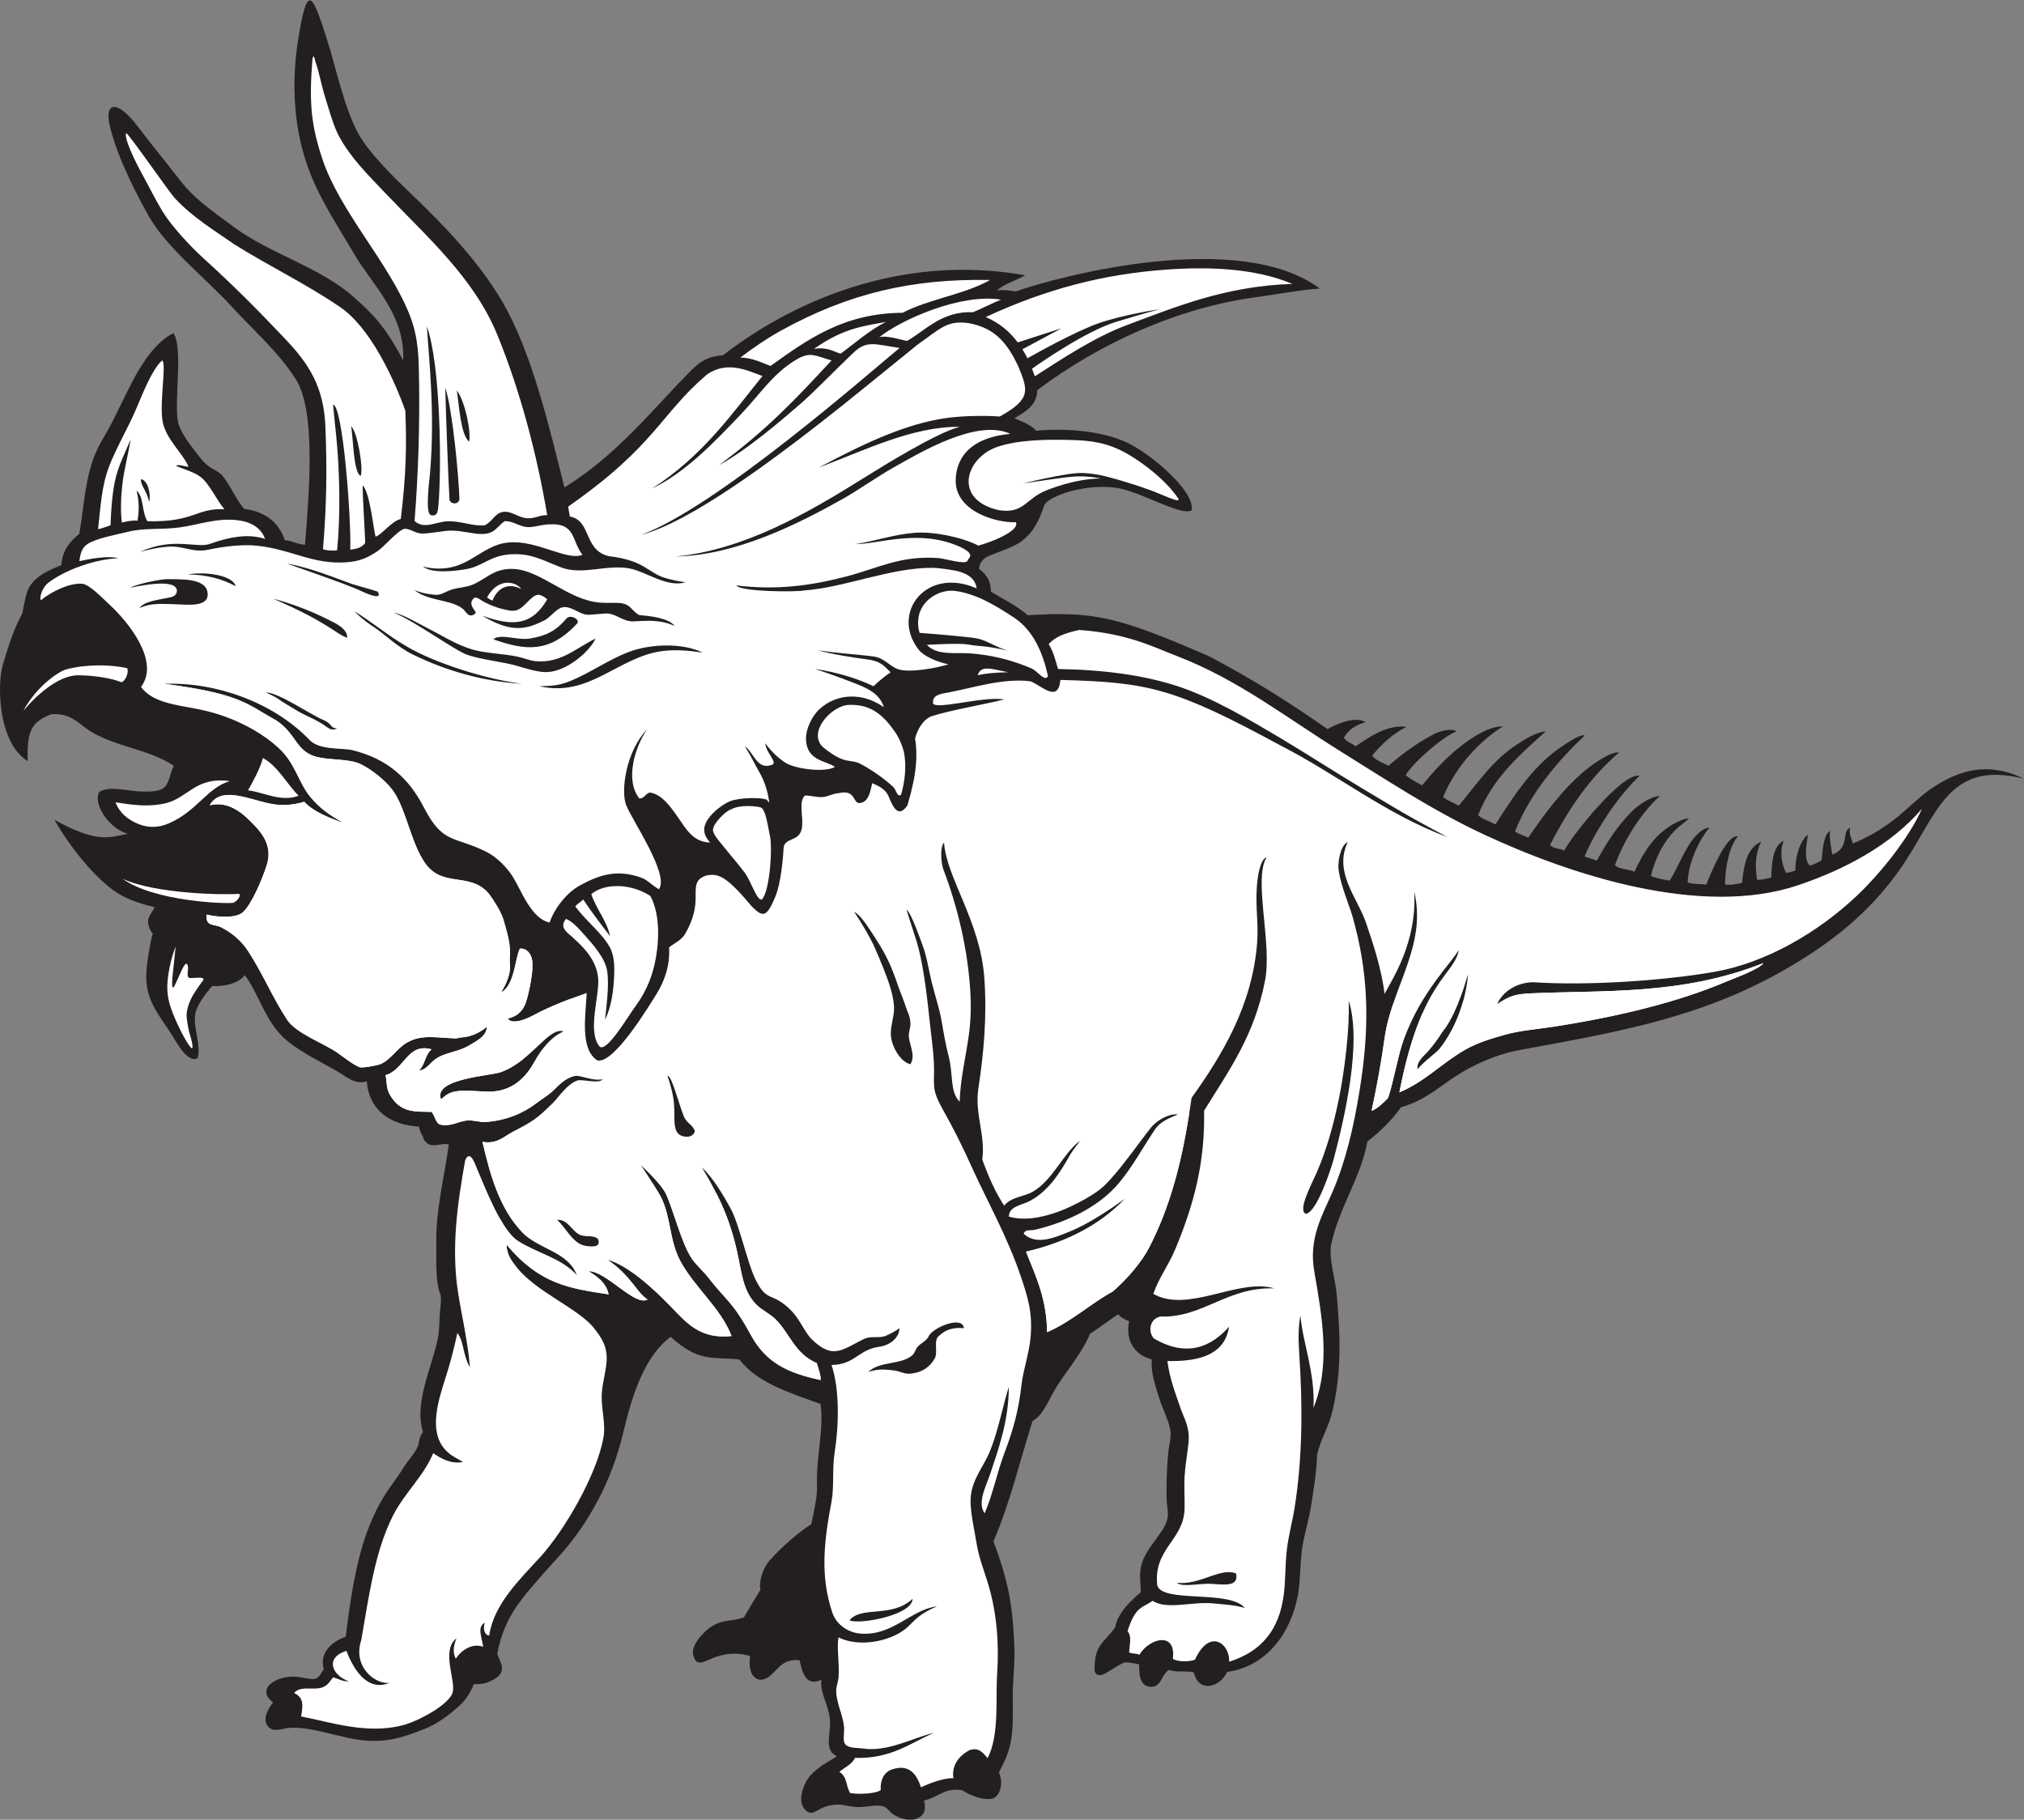 <?xml version="1.0" encoding="UTF-8" standalone="no"?>
<svg
   xmlns:dc="http://purl.org/dc/elements/1.1/"
   xmlns:cc="http://creativecommons.org/ns#"
   xmlns:rdf="http://www.w3.org/1999/02/22-rdf-syntax-ns#"
   xmlns:svg="http://www.w3.org/2000/svg"
   xmlns="http://www.w3.org/2000/svg"
   viewBox="0 0 865.36 778.027"
   height="778.027"
   width="865.36"
   xml:space="preserve"
   id="svg2"
   version="1.1"><rect x="0" y="0" width="865.36" height="778.027" fill="#808080" stroke="none"/><defs
     id="defs6" /><g
     transform="matrix(1.333,0,0,-1.333,0,778.027)"
     id="g10"><g
       transform="scale(0.1)"
       id="g12"><path
         id="path14"
         style="fill:#231f20;fill-opacity:1;fill-rule:evenodd;stroke:none"
         d="m 1810.3,4273.36 c 166.59,101.75 289.16,256.42 383.15,351.03 41.71,44.69 65.38,68.18 125.61,72.84 112.94,87.84 479.94,342.65 969.33,256.45 -24.76,-14.3 -66.93,-27.52 -90.85,-48.23 20.88,1.85 47.07,-0.65 59.73,-3.75 141.95,50.29 718.37,201.69 975.91,9.43 -61.56,-3.9 -149.8,-20.39 -199.63,-26.93 -250.94,-32.91 -504.24,-146.76 -706.39,-298.83 -1.64,-49.66 -37.87,-69.17 -73.85,-90.16 25.77,-10.97 52.92,-20.57 70.16,-40.08 89.28,8.48 207.55,1 290.61,-37.59 73.07,-33.95 220.21,-155.46 207.94,-217.96 -36.5,-18.98 -163.79,61.75 -243.02,72.65 -95.33,13.12 -206.05,-23.16 -227.98,-52.61 -16.97,-45.91 -29.2,-82.59 -72.66,-117.75 -22.02,-17.82 -76.54,-35.61 -108.75,-49 -19.61,-9.43 -28.75,-25.25 -29.56,-40.74 34.49,-25.77 37.77,-51.42 38.1,-73.11 28.92,-17.72 84.64,-46.23 118.79,-75.72 211.7,13.35 287.86,-4.16 582.7,-132.23 151.82,-80.5 262.01,-151.93 378.31,-232.98 23.55,13.23 84.03,43.47 122.75,22.55 -31.82,-9.26 -56.1,-24.07 -70.13,-50.11 8,-13.7 25.71,-17.71 37.57,-27.56 42.76,29.17 100.29,69.93 162.86,62.63 -46.43,-24.69 -80.15,-56.1 -110.25,-92.7 12.5,-15.9 34.57,-22.22 52.61,-32.57 41.53,36.3 92.25,74.15 147.82,102.73 16.53,8.49 52.75,19.04 70.78,7.99 -41.21,-15.33 -136.91,-96.55 -163.48,-140.78 15.91,-12.5 34,-22.79 52.61,-32.57 37.82,45.54 79.44,91.95 130.29,130.28 33.34,25.14 84.83,59.88 129.4,58.63 -64.52,-38.32 -149.89,-122.27 -192.04,-226.49 14.15,-11.73 33.76,-18.02 50.11,-27.56 56.96,67.53 107.63,145.15 185.39,195.42 24.13,15.61 62.12,40.86 93.25,42.65 -73.37,-66.65 -169.01,-145.72 -216.53,-268.67 14.74,-13.28 36.75,-19.17 55.63,-29.53 54.79,85.93 117.3,183.08 202.94,243.02 12.96,9.08 69.79,49.09 83.22,42.09 -79.89,-75.31 -173.92,-181.88 -223.52,-307.66 10.56,-8.1 30.11,-13.42 42.59,-20.04 49.98,74.39 116.14,163.37 188.45,220.54 21.34,16.88 74.09,55.26 103.41,53.21 -89.94,-76.29 -160.09,-175.99 -221.71,-296.29 8.4,-14.16 31.12,-10.33 45.23,-18.77 19.92,41.72 186.36,252.72 241.52,239.78 -68.65,-64.56 -140.75,-173.94 -176.51,-258.59 10.25,-4.78 29.58,-8.56 39.63,-13.55 30.87,56.97 64.25,109.53 110.69,156.35 21.2,21.37 60.45,49.26 91.3,51.11 -54.56,-49.77 -110.22,-129.78 -143.92,-221.48 9.01,-14.36 48.43,-12.46 62.22,-22.05 30.48,65.02 59.44,109.95 110.64,144.82 14.9,10.13 45.31,26.19 65.21,27.1 -17.35,-15.26 -32.62,-25.56 -45.16,-38.08 -35.51,-35.46 -63.1,-86.77 -77.65,-146.86 17.54,-7.5 38.81,-11.29 60.12,-15.03 29.62,46.36 48.43,105.76 85.18,145.31 9.82,10.57 25.79,23.67 42.6,25.05 -33.96,-40.84 -66.84,-109.09 -70.24,-175.87 13.11,-6.12 42.95,-5.06 60.21,-7.02 8.57,22.5 64.37,164.48 101.28,154.42 -24.61,-25.78 -42.12,-94.99 -41.16,-154.42 19.22,-2.8 36.31,2.37 54.2,5.05 6.62,61.03 15.54,110.61 61.05,132.75 -16,-34.53 -21.42,-71.56 -12.52,-122.77 17.52,0.03 30.9,4.18 45.09,7.52 1.86,47.73 5.41,102.27 40.08,117.75 -13.75,-35.02 -7.02,-72.96 7.51,-102.72 11.57,0.96 20.68,4.4 30.07,7.52 -0.55,50.67 16.74,96.84 40.09,115.24 -4.92,-37.15 -13.91,-79.18 5.66,-99.04 8.84,0.35 31.47,11.99 38.28,16.66 3.57,37.36 6.76,82.6 27.51,94.43 -4.77,-13.07 4,-61.02 6.89,-76.27 58.32,22.63 27.57,72.73 56.95,86.77 -4.63,-20.3 5.18,-35.5 8.51,-51.41 132.58,55.72 172.15,118.21 248.1,174 42.05,26.13 151.57,108.13 299.58,34.24 -246.66,62.13 -277.95,-122.27 -395.46,-289.66 -101.7,-144.92 -230.05,-244.35 -382.89,-330.17 -269.29,-151.27 -539.55,-195.57 -840.1,-251.02 -75.04,-13.85 -149.62,-48.44 -205.44,-85.19 -53.26,-35.06 -100.81,-78.53 -172.87,-97.7 -29.63,-43.02 -67.3,-78.02 -107.73,-110.23 -19.8,-111.9 -88.27,-207.56 -115.24,-325.7 -10.8,-47.31 12.35,-109.04 17.53,-170.36 10.91,-129.23 15.09,-236.78 -12.53,-360.77 -14.14,-63.54 -36.53,-88.06 -51.05,-147.47 -0.82,-50.81 -11.96,-117.03 -18.61,-160.97 -6.3,-41.68 -19.48,-84.668 -27.57,-128.262 -8.5,-45.937 -7.05,-117.312 -15.5,-162.07 -23.23,-123.074 -101.1,-228.133 -227.04,-245.547 -18.58,-45.195 -89.99,-72.402 -106.69,-1.433 -21.57,6.804 -59.97,-1.641 -78.41,8.308 -25.51,-13.445 -24.23,-53.133 -56.36,-54.453 -32.55,-1.348 -42.02,27.531 -40.5,71.68 -11.98,3.242 -29.55,5.82 -44.24,7.05 -40.63,-13.437 -86.5,-66.269 -98.53,-28.105 -3.17,85.031 32.32,91.359 65.59,139.922 10.22,49.082 50.38,85.519 82.6,112.598 -1.4,33.671 -5.96,60.636 2.51,90.187 16.15,56.406 72.18,98.895 82.68,145.313 4.53,20.085 -1.91,41.162 -2.51,62.632 -1.29,45.89 0.56,98.53 5.01,147.82 2.2,24.35 10.1,48.79 7.52,70.14 -3.88,32.01 -27.07,74.94 -37.58,110.25 -11.32,37.99 -25.88,76.15 -22.55,120.24 -52.32,14.15 -86.26,57.25 -72.66,122.77 -13.34,5.86 -27.33,11.09 -35.07,22.54 -30.33,-20.6 -59.36,-42.51 -90.19,-62.63 -31.19,-72.88 -80.24,-121.67 -117.76,-187.9 -16.62,-29.35 -35.09,-75.23 -66.72,-91.78 -44.47,-141.76 -70.11,-255.66 -125.37,-386.633 52.73,-140.399 61.5,-216.414 66.83,-333.309 2.71,-59.375 -5.75,-116.066 -5.01,-170.371 1.58,-116.789 -0.22,-156.203 -44.47,-236.934 12.05,-24.96 10.85,-68.281 -18.16,-83.742 -34.58,-7.832 -73.13,10.312 -99.99,26.379 -55.11,8.817 -71.21,-19.934 -121.88,-33.254 11.75,-45.586 -15.21,-56.004 -33.68,-60.781 -24.78,-2.762 -42.76,3.809 -62.64,15.039 -12.86,7.277 -21.69,23.898 -35.07,27.559 -23.57,6.457 -54.01,-3.574 -82.68,-2.5 -29.22,1.094 -49.85,10.246 -70.14,7.512 -61.52,-3.145 -70.45,-48.195 -100.21,-12.531 -17.15,21.965 -9.29,57.043 6.07,86.067 21.41,40.488 69.57,62.644 99.15,81.796 -44.81,21.082 -17.71,68.946 -22.98,120.399 -4.89,47.676 -32.06,80.918 -27.13,125.117 -51.87,-24.805 -61.24,27.285 -70.14,62.637 -55.72,5.605 -69.05,-31.16 -97.71,-52.606 -33.75,-25.058 -70.1,-3.457 -60.95,66.141 -121.08,33.769 -161.9,-63.133 -182.07,1.496 -9.98,31.973 35.19,79.727 62.77,95.633 37.08,21.418 62.31,12.793 100.07,27.129 17.4,29.386 34.3,59.238 52.62,87.687 -6.07,26.309 7.86,70.371 30.06,95.203 37.21,41.641 91.73,89.434 132.78,115.254 5.51,25.09 19.88,89.994 18.68,117.824 -4.23,97.65 22.39,179.36 11.39,268 -98.51,35.95 -202.12,66.77 -260.55,142.79 -88.83,8.89 -129.95,-9.39 -220.48,72.66 -87.83,-66.23 -125.26,-195.57 -152.82,-310.66 -36.86,-153.94 -110.6,-287.77 -202.94,-390.836 -15.57,-17.375 -31.9,-34.661 -47.6,-52.618 -74.49,-85.156 -130.82,-144.121 -152.83,-263.046 10.61,-29.454 37.63,-61.153 -22.54,-87.688 -11.96,-6.941 -34.3,-10.391 -52.71,-8.965 -8.39,-23.457 -24.94,-49.824 -42.49,-66.199 -30.55,-28.496 -71.62,-60.637 -115.25,-77.656 -80.58,-31.477 -147.35,-55.559 -268.88,-23.039 -46,9.355 -115.716,32.09 -169.584,26.007 -18.664,-2.109 -48.824,-16.183 -65.109,7.051 -17.871,25.489 5.191,58.309 17.539,75.145 -59.801,45.851 17.336,89.961 80.137,81.621 17.547,-2.332 40.023,-8.203 52.657,-6.453 17.55,2.429 22.57,24.363 30.05,30.058 -15.86,55.457 28.44,90.977 70.15,105.223 25.11,199.277 52.33,355.02 145.31,483.535 14.34,19.82 28.84,40.7 42.59,62.64 13.74,21.9 33.35,41.18 42.59,62.63 6.99,16.21 4.81,35.41 17.54,47.59 -29.78,93.69 28.56,206 47.61,300.66 6.22,30.97 4.06,61.27 7.51,92.69 1.1,10.01 2.92,26.76 2.47,37.62 -0.49,11.68 -5.66,19.31 -7.48,27.51 -10.61,47.75 -6.8,102.83 -7.52,150.32 -1.58,104.7 26.19,211.01 40.09,313.18 -23.2,9.36 -60.32,-19.31 -80.18,17.52 -4.31,14.08 -13.45,23.3 -15.03,40.1 -90.29,5.93 -159.71,49.4 -167.86,145.31 -38.7,-11.42 -63.41,14.43 -95.19,32.57 -54.28,30.96 -114.608,60.2 -160.35,97.7 -68.469,56.14 -86.945,143.85 -135.289,210.46 -20.625,-26.14 -62.617,-36.62 -105.223,-35.09 -14.855,-17.57 -39.242,-47.24 -50.109,-75.15 -17.895,-46.02 16.929,-108.2 3.801,-155.51 -26.172,-16.97 -58.02,32.47 -78.957,67.82 -27.872,47.05 -70.844,92.87 -82.68,155.33 -7.836,40.15 0.117,87.63 7.519,130.28 2.973,17.12 6.028,32.84 10.02,45.09 -9.617,12.62 -15.25,26.48 -15.027,40.09 0.261,16.46 15.324,32.23 21.378,45.02 -31.988,7.6 -82.695,21.96 -119.085,45.17 -75.083,47.88 -160.208,159.09 -202.524,235.29 141.191,-79.24 182.676,-54.23 235.086,-44.87 -61.316,16.86 -113.602,98.59 -90.707,135.01 37.246,20.18 85.902,1.25 140.816,0.27 18.469,-0.34 47.352,0.13 62.637,10.02 21.359,13.82 21.371,46.63 35.07,72.65 -78.461,53.62 -188.445,60.2 -270.574,112.75 -35.039,22.4 -59.086,57.49 -122.765,52.6 -60.067,-23.93 -79.11,-48.44 -75.157,-150.32 -96.594,59.85 -98.211,246.82 -80.168,308.16 15.41,52.4 35.312,117.36 62.629,165.36 4.836,25.36 9.914,52.77 15.777,69.61 16.441,47.19 65.476,67.24 109.492,85.72 3.437,49.17 28.871,76.35 57.617,100.2 15.371,90.98 18.996,186.34 55.125,265.57 14.09,30.92 32.406,57.92 47.598,87.69 23.265,45.58 48.035,98.25 70.867,141.6 27.695,52.61 73.129,122.28 128.129,148.74 31.715,-44.57 2.789,-213.4 13.961,-280.32 4.781,-28.69 28.433,-63.04 47.601,-87.68 14.481,-18.62 29.703,-41.33 47.453,-55.67 18.891,-15.27 37.25,-18.36 52.196,-38.23 24.683,-32.85 40.269,-72.27 65.699,-101.52 68.141,-9.02 111.223,-43.5 130.277,-100.21 24.149,-2.58 40.043,-13.41 65.137,-15.03 10.215,145.08 40.289,437.22 -35.07,538.64 -51.18,80.37 -135.871,154.68 -200.426,225.48 -82.059,90 -205.797,185.64 -264.828,288.05 -19.84,34.43 -46.258,85.6 -65.875,127.84 -23.032,49.59 -43.492,99.85 -57.621,152.82 -25.368,95.12 24.879,90.94 84.461,12.3 44.789,-59.08 92.91,-117.51 136.64,-174.04 50.035,-64.68 104.516,-99.73 173.242,-151.05 116.543,-87.01 278.886,-129.71 387.316,-227 55.36,-49.66 98.39,-89.58 156.8,-201.8 7.46,146.71 -100.71,244.55 -156.8,340.74 -51,87.46 -106.16,168.69 -142.8,263.06 -51.723,133.15 -59.648,283.58 -37.367,424.1 29.883,188.38 45.857,148.74 93.627,-1.49 29.88,-93.95 53.85,-217.5 101.57,-302.35 34.28,-60.95 114.04,-138.88 165.36,-187.9 107.38,-102.63 216.38,-216.01 292.27,-344.15 97.29,-164.21 154.25,-411.84 201.34,-599.24 v 0" /><path
         id="path16"
         style="fill:#ffffff;fill-opacity:1;fill-rule:evenodd;stroke:none"
         d="m 407.836,3693.7 c 5.809,-9.79 -3.063,-40.23 -18.125,-45.29 -30.793,12.56 -84.391,21.88 -138.789,22.44 -54.758,0.56 -123.442,-50.71 -176.203,-114.5 43.269,81.22 115.441,127.33 137.179,133.18 64.532,17.4 141.993,15.93 195.938,4.17 z m 1154.334,226.81 c 0,0 9.74,-7.8 17.54,-10.02 20.83,52.71 63.48,53.19 92.27,36.6 -13.96,22.25 -72.53,41.32 -109.81,-26.58 z M 766.539,2969.72 c 7.91,-4.81 -5.316,-23.3 -18.094,-28.63 -25.531,-4.18 -255.773,4.7 -354.668,76.81 106.989,-49.74 332.516,-51.7 372.762,-48.18 v 0" /><path
         id="path18"
         style="fill:#ffffff;fill-opacity:1;fill-rule:evenodd;stroke:none"
         d="m 843.176,3405.39 c 47.113,-24.71 78.519,-85.4 114.722,-121.02 -57.339,-21.53 -114.816,12.39 -162.511,17.34 13.343,22.57 41.16,74.4 47.789,103.68 v 0" /><path
         id="path20"
         style="fill:#ffffff;fill-opacity:1;fill-rule:evenodd;stroke:none"
         d="m 736.988,3331.46 c -73.203,-22.48 -104.425,-95.01 -191.949,-134.02 -44.226,-20.35 -85.922,-16.68 -129.785,11.29 -20.016,12.77 -37.609,33.61 -44.488,54.52 53.125,-8.34 104.922,-15.73 159.246,-3.17 74.043,17.13 95.523,85.75 206.976,71.38 v 0" /><path
         id="path22"
         style="fill:#ffffff;fill-opacity:1;fill-rule:evenodd;stroke:none"
         d="m 1887.9,1759.38 c 47.12,-27.86 58.48,-50.08 64.37,-74.25 -126.95,19.17 -221.72,32.99 -327.43,159.43 -0.84,-29.01 17.64,-53.66 32.57,-72.65 62.29,-79.24 198.98,-132.44 248.03,-195.43 20.1,-25.8 44.28,-55.94 40.08,-107.72 -2.59,-32.08 -12.22,-64.54 -15.03,-97.71 -4.21,-49.89 13.54,-97.48 5.01,-145.31 -21.1,-118.38 -124.05,-296.912 -202.93,-383.306 -64.44,-70.586 -149.59,-151.797 -163.4,-251.661 -14.41,1.465 -20.66,19.161 -14.48,41.2 -25.18,-14.5 -9.4,-44.754 -4.92,-77.071 -38.56,13.567 -73.41,-15.41 -87.77,-38.172 -8.3,14.258 -10.15,35.458 2.09,65.184 -50.13,-39.324 -1.83,-133.074 -12.11,-172.918 -10,-38.703 -107.66,-91.496 -157.84,-105.226 -115.72,-31.61 -237.65,10.332 -328.202,27.57 5.617,36.258 9.511,59.754 -22.547,75.156 21.226,26.367 66.399,5.567 95.199,20.047 16.08,8.086 17.55,16.387 30.07,30.059 16.84,-4.032 28.45,-13.301 50.11,-12.52 -54.81,19.629 -77.31,75.93 -7.52,97.707 21.82,-57.687 66.36,-132.492 137.79,-102.726 -44.49,-5.536 -119.18,50.566 -90.19,137.792 25.51,146.309 43.29,281.075 100.21,395.852 36.78,74.153 100.35,129.203 130.28,202.933 26.6,-16.97 55.58,-35.71 95.83,-27.99 -33.12,18.2 -44.25,24.82 -58.25,40.51 -52.94,59.33 -20.69,158.12 2.51,230.49 15.74,49.14 28,97.81 37.58,142.81 21.58,-28.52 16.95,-69.08 40.08,-110.25 -2.14,36.5 -8.93,75.15 -13.73,103.95 -9.04,54.14 -15.3,79.9 -23.85,134.07 -22.69,143.75 -2.7,284.21 22.54,425.91 15.97,37.46 32.75,-14.79 37.49,-25.68 26.11,-60.01 77.97,-198.89 131.62,-233.15 62.18,-39.7 140.62,-55.2 189.59,-110.61 -26.41,77.13 -125.58,84.55 -176.86,139.86 -72.87,76.71 -102.73,186.54 -126.33,288.79 46.89,-8.58 70.17,18.35 99.83,33.48 58.34,29.78 76.66,41.11 124.52,89.69 23.5,23.85 44.82,59.66 78.97,73.35 15.29,6.14 69.12,-12.11 82.45,4.22 -32.6,-6.63 -71.7,13.6 -88.02,10.62 -34.25,-6.25 -55.79,-34.52 -80.17,-55.12 -11.74,-9.91 -30.02,-20.95 -45.1,-32.57 -39.77,-30.64 -97.21,-56.39 -165.35,-60.12 -15.2,-0.83 -33.78,6.32 -55.12,5.01 -30.44,-1.87 -53.65,-22.16 -90.18,-12.53 -13.3,8.43 -14.98,28.46 -25.06,40.09 -57.18,1.05 -101.42,-3.22 -135.29,57.62 -10.04,18.04 -7.95,39.88 -12.52,60.13 60.53,16.56 70.14,105.23 147.81,82.68 -20.69,-15.87 -20.7,-49.21 -40.09,-67.66 25.01,1.64 34.77,26.24 57.62,40.09 29,17.58 71.17,20.63 102.73,40.09 22.78,14.05 55.06,27.98 57.62,60.13 -51.26,-40.71 -83.05,-30.63 -97.71,-37.58 -71.31,2.64 -111.35,13.12 -157.84,-12.52 -34.01,-18.77 -54.73,-58.12 -87.68,-70.17 -12.8,-4.67 -53.35,-11.72 -62.64,-10.01 -17.1,3.14 -59.99,37.19 -75.15,47.6 -45.73,31.41 -131.288,61.16 -160.35,105.24 -45.395,68.84 -78.75,149.43 -125.266,220.46 -22.562,34.46 -53.98,59.88 -87.648,76.52 -20.918,10.34 -49.434,0.93 -45.094,40.09 33.316,-8.06 92.656,-12.71 115.727,7.07 27.425,23.52 62.812,106.19 77.144,151.9 16.953,54.09 -6.996,92.88 -37.582,125.27 -35.824,37.95 -82.113,81.93 -145.469,66.43 40.754,71.71 149.227,5.01 223.133,1.22 27.965,-1.44 52.711,1.91 80.176,10.02 29.709,-32.98 85.009,-53.55 125.269,-67.65 -46,26.17 -74.4,45.93 -105.222,82.58 -39.719,47.21 -48.758,111.21 -105.231,160.45 -64.453,56.48 -154.476,102.59 -260.558,122.75 -69.715,13.26 -142.352,21.42 -177.875,70.15 62.164,82.63 -41.746,209.91 -102.719,265.57 -18.594,16.98 -62.648,63.45 -85.82,65.41 -39.063,3.29 -97.239,-23.73 -132.879,-53.02 -5.531,12.72 7.453,43.66 23.367,55.76 54.336,41.31 147.355,75.55 225.449,79.26 -34.293,8.95 -94.859,-2.71 -125.324,-9.61 6.426,48.39 20.117,57.45 69.879,73.22 20.273,6.42 63.91,15.49 84.164,20.64 55.293,14.07 106.699,6.12 169.242,14.69 58.641,8.05 120.567,31.81 187.945,22.42 43.114,-6.01 73.438,-26.64 84.489,-59.58 -54.008,18.35 -116.153,5.48 -172.864,-14.5 -43.585,-18.83 -117.261,23.17 -227.433,-26.83 49.355,13.37 73.223,15.15 88.937,16.4 50.067,4 78.231,-20.47 130.422,-9.39 46.637,9.89 107.653,17.95 156.637,12.44 112.133,-12.61 176.174,-60.07 282.974,-53.17 43.78,2.82 69.14,13.65 102.65,36.22 20.15,13.57 67.94,69.74 87.16,71.68 21.71,-1.55 32.54,-15.6 58.02,-15.64 14.48,-0.02 56.04,6.72 75.4,8.72 57.51,5.95 117.03,-26.92 153.96,1.88 11.37,8.86 23.32,23.62 33.28,29.42 24.24,0.36 43.45,-15.01 67.67,-18.8 21,-3.28 50.94,8.12 72.76,8.15 88.32,6.15 72.85,-52.28 108.44,-97.25 -48.21,-21.29 -145.35,47.5 -235.79,39.4 -100.36,-9 -134.64,-109.09 -275.59,-77.67 30.11,-22.69 101.67,-14.37 137.87,-8.05 58.13,10.13 77.8,46.48 152.75,48.14 61.59,1.36 99,-22.24 152.82,-42.59 68.06,-25.73 144.86,10.24 217.8,-3.01 54.08,-9.82 121.17,-62.61 180.55,-44.59 -26.9,4.05 -41.21,7.37 -60.13,12.43 -62.19,16.62 -65.47,57.11 -186.74,71.62 -80.25,19.53 -54.7,114.82 -123.91,126.79 -1.53,13.14 -4.17,18.57 -5.01,32.18 280.59,196.07 293.86,294.75 444.82,423.53 63.5,43.77 126.42,14.57 177.94,-5.12 -92.69,-113.83 -190.73,-257.2 -354.69,-360.79 106.64,50.31 200.37,148.53 288.08,240.91 60.01,63.2 103.04,131.76 179.88,175.3 41.69,23.62 59.02,8.55 108.27,-5.33 -111.84,-120.34 -202.89,-218.95 -360.78,-335.72 89.44,48.36 200.65,143.87 265.57,200.42 37.83,32.96 125.53,122.73 167.77,162.23 41.5,38.82 70.39,23.94 145.86,13.22 -93.54,-76.87 -587.05,-510.72 -827.22,-598.85 154.75,39.73 423.97,242.93 566.2,353.26 98.53,76.42 221.25,177.93 318.94,256.49 75.6,53.57 95.44,78.78 165.96,68.27 85.67,-16.55 123.33,-68.16 156.55,-137.82 30.68,-75.78 43.75,-104.48 -59.25,-161.26 -52.54,3.77 -125.29,2.06 -176.33,-5.64 -121.73,-18.36 -247.23,-74.08 -403.36,-157.83 150.4,56.64 300.9,131.92 451.23,130.32 -73.49,-18.39 -248.93,-127.3 -305.6,-162.78 -182.8,-114.46 -384.84,-231.17 -604.11,-253.15 194.04,4.37 390.27,103.96 535.1,185.03 46.22,25.89 112.84,72.76 162.86,100.81 88.47,49.61 268.05,157.14 374.32,107.49 -99.14,-8.49 -171.28,-53.19 -175.37,-145.31 -4.49,-100.89 125.71,-140.36 193.23,-138.11 12.33,-28.7 -83.27,-65.39 -120.57,-74.84 -53.94,27.32 -143.19,45.57 -202.99,41.04 -67.9,-5.15 -127.49,-26.59 -190.35,-36.03 74.16,-0.94 205.5,51.35 338.68,-11.02 48.19,-24.29 21.11,-33.98 19.66,-42.96 -5.99,-13.2 -73.93,7.51 -92.78,8.88 -120.71,8.79 -191.4,-31.26 -290.62,-57.62 -114.45,-30.4 -227.19,-46.25 -358.26,-30.07 14.31,-20.88 193.73,-21.55 217.75,-16.17 129.38,9.23 278.46,73.57 411.59,72.6 19.07,-0.15 53.23,-5.29 72.16,-8.83 26.15,-4.86 65.82,-19.06 69.54,-57.08 -162.51,71.35 -277.56,-80.34 -185.28,-197.39 16.38,-20.78 62.28,-40.16 95.17,-46.08 -32.41,-10.88 -123.57,-28.54 -161.72,-15.84 -26.81,8.91 -43.84,36.25 -78.27,40.8 -57.6,7.65 -118.01,10.17 -177.88,20.06 35.59,-11.59 116.94,-24.18 159.56,-29.72 39.99,-5.21 52.71,-20.93 72.33,-41.1 -14.14,-8.94 -46.2,-35.29 -54.38,-44.65 -52.17,25.35 -121.04,45.84 -187.53,55.34 43.07,-14.03 87.23,-30.32 104.1,-36.88 50.23,-19.59 101.41,-35.26 116.37,-85.89 -64.33,46.72 -148.16,46.73 -205.44,-5.01 -27.09,-24.46 -44.12,-66.16 -44.3,-93.29 -0.49,-76.25 68.34,-72.55 92.75,-93.39 -34.04,-18.16 -127.17,-6.5 -159.18,14.19 -20.37,13.18 -42.1,32.14 -64.64,62.26 5.29,-36.37 43.23,-62.76 20.04,-70.15 -47.1,-15.44 -55.82,40.47 -85.18,60.13 21.91,-34.53 29.27,-52.79 45.1,-80.17 15.78,-27.3 27.02,-56.81 32.57,-95.21 -0.92,-12.32 -4.35,6.46 -10.03,5.02 -17.95,7.07 -84.25,5.74 -113.21,-5.08 -30.45,-11.38 -83.64,-54.08 -84.71,-90.13 -0.51,-17.52 7.63,-29.42 18.86,-43.19 -58.78,2.89 -77.14,45.59 -111.55,93.3 -18.5,25.62 -42.6,58.03 -75.83,66.27 -18.19,4.51 -20.42,-18.24 -39.47,-17.95 -46.6,58.67 -14.78,164.4 25.1,222.26 -68.73,-72.31 -84.95,-198.01 -67.65,-243.02 18.81,-48.91 140.05,-224.03 105.23,-270.58 -29.1,17.8 -36.49,30.08 -57.62,37.58 -75.69,26.88 -131.26,9.88 -195.42,-25.05 -43.39,-23.63 -82.1,-74.29 -97.64,-119.16 -58.87,12.64 -89.39,100.6 -117.82,146.72 -17.97,29.15 -51.11,63.19 -85.18,80.17 -104.09,51.87 -138.55,22.83 -200.43,142.8 -46.12,89.44 -114.34,155.8 -230.52,183.4 -31.68,7.52 -107.79,-1.66 -138.531,35.29 -116.449,118.68 -298.012,183.43 -462.715,177.15 247.969,-32.69 263.117,-65.04 357.961,-117.01 64.113,-41.81 63.004,-97.3 125.575,-115.98 42.82,-12.78 108.53,-6.33 145.58,-24.49 34.96,-17.13 76.36,-49.99 99.97,-79.97 45.48,-57.76 59.96,-172.16 107.69,-238.77 56.97,-79.48 143.65,-25.36 204.2,-97.52 13.84,-18.5 39.27,-57.72 46.34,-82.87 10.39,-36.98 25.49,-81.2 20.04,-125.26 -1.72,-14.03 12.39,-42.91 -27.56,-107.74 43.75,22.39 45.12,112.45 60.13,140.3 20.64,2.48 43.09,-16.89 40.09,-57.62 1.72,-19.72 -13.22,-101.66 -25.06,-125.28 -9.5,-18.96 -24.14,-34.83 -54.06,-41.34 15.65,-22.8 66.4,1.64 84.13,11.29 48.74,26.55 115.7,52.26 169.24,70.75 -3.27,-72.54 -22.05,-179.67 33.8,-216.12 52.77,-14.03 165.53,173.52 190.29,213.01 27.82,44.37 44,97.65 40.03,149.18 14.43,12.35 38.53,22.16 50.16,41.23 17.3,28.32 34.73,69.1 35.08,112.73 0.35,42.45 -3.86,65.5 37.58,77.68 35.78,4.63 59.57,-0.75 142.81,-100.21 34.75,-34.59 47.68,-38.7 77.66,37.57 14.59,38.06 22.34,111.41 24.07,148.5 1.71,36.77 50.73,19.45 58.61,64.45 6.39,36.51 -12.15,84.74 10.02,105.24 20.97,0.11 35.27,-5.93 55.12,-5.02 18.6,0.86 34.58,11.81 52.61,12.53 55.23,13.52 45.7,-32.65 66.65,-31.68 32.43,1.49 35.56,43.94 41.58,63.82 20.24,-9.27 42.56,-18.33 52.98,-43.78 12.56,-30.72 30.41,-71.56 59.84,-27.01 30.31,101.39 32.81,162.04 24.47,214.02 6.66,27.56 26.02,62.79 54.48,71.97 57.82,18.66 173.53,38.58 231.13,53.3 -70.17,11.98 -239.1,-40.5 -227.99,-7.52 -0.5,23.7 30.2,26.32 50.12,30.07 77.11,14.51 174.3,46.55 262.14,35.8 35.04,-13.05 89.42,-71.84 96.12,4.28 283.06,-7.5 365.2,-25.44 706.5,-210.45 179.14,-91.43 337.93,-220.41 535.28,-293.65 -139.11,73.09 -191.02,107.27 -280.85,160.61 -74.72,44.39 -181.79,113.59 -256.93,158.1 -101.01,59.82 -218.02,129.33 -328.2,165.35 -107.88,35.25 -235.45,52.65 -383.32,55.12 -8.12,26.25 -12.74,51.25 -30.06,80.16 23.7,23.51 44.93,32.77 97.7,45.1 155.64,-11.08 239.07,-55.05 315.42,-84.45 195.6,-75.33 350.86,-197.89 521.04,-303.67 141.61,-88.04 296.15,-190.22 457.36,-265.8 286.64,-134.4 703.38,-268.16 1010.72,-165.37 147,49.16 297.52,127.57 398.71,245.57 -41.93,-94.05 -133.8,-207.84 -207.94,-278.09 -124.87,-118.38 -293.01,-216.39 -458.56,-245 -170.19,-29.39 -410.37,-44.4 -581.14,-33.1 -56.47,-1.24 -99.41,-33.93 -114.48,-69.81 43.91,30.54 69.03,32.3 100.31,33.77 239.98,11.31 488.81,-7.24 753.29,97.38 -12.79,-19.94 -96.29,-49.63 -117.8,-58.83 -159.18,-68.05 -357,-114.66 -556.19,-145.31 -56.78,-8.73 -104.98,-11.8 -152.83,-25.06 -44.65,-12.36 -88.83,-25.64 -127.77,-47.59 -76.51,-43.17 -130.3,-103.41 -212.95,-137.79 69.58,360.66 176.27,375.57 190.41,455.96 -26.68,-39.35 -50.26,-65.11 -71.18,-93.78 -42.42,-58.13 -76.07,-114.04 -104.19,-189.32 -19.28,-51.56 -33.6,-138.72 -51.16,-190.6 -14.88,-16.03 -36.13,-35.98 -53.15,-41.52 16.51,75.56 31.22,156.74 41.67,232.12 22.9,165.29 136.73,297.7 95.2,471 9.45,-164.07 -72.08,-283.26 -95.2,-328.2 -8.73,77.03 -37.59,164.8 -59.79,229.1 -28.21,81.66 -103.62,160.17 -58.44,258.05 -25.75,-12.11 -31.08,-69.85 -29.58,-83.78 6.51,-60.86 40.1,-126.73 51.53,-178.8 50.16,-187.54 45.04,-357.04 16.1,-535.22 -19.14,-117.89 -44.43,-225.08 -85.18,-320.7 -32.13,-75.4 -78.9,-150.01 -60.12,-258.04 25.38,-146.04 53.3,-301.54 -2.51,-438.43 5.72,113.44 -33.44,203.85 -42.05,296.78 -7.17,-43.71 -6.58,-78.75 -3.03,-131.43 10.56,-157.73 9.94,-325.73 -15.04,-483.53 -7.37,-46.489 -19.64,-90.543 -25.05,-135.297 -5.92,-48.887 -3.99,-97.852 -10.04,-145.305 -14.5,-114.031 -72.25,-182.656 -175.37,-215.457 4.35,54.707 -60.88,112.156 -109.63,6.543 -21.59,-7.785 -57.76,-6.145 -70.73,2.937 11.47,90.176 -76.58,65.606 -107.75,12.52 -10.51,6.641 -21.63,2.637 -32.57,8.066 2.04,28.957 8.66,51.68 -4.97,68.254 25.12,80.711 47.68,73.887 80.14,97.09 48.13,-30.273 127.48,-0.469 199.38,-8.488 33.08,-3.68 57.66,-3.699 96.24,-14.063 -48.3,59.063 -265.09,14.336 -280.6,72.657 -12.34,118.625 85.35,144.16 87.69,245.527 0.8,33.866 -1.94,68.176 0,102.716 2.05,36.34 8.58,70.62 12.53,107.73 5.44,51.03 -13.8,77.03 -27.57,117.75 -15.18,44.96 -32.61,88.54 -40.07,145.32 107.23,-2.04 184.25,22.58 197.91,110.23 -54.83,-61.83 -132.64,-101.48 -241.52,-37.67 -19.03,21.42 -14.01,62.54 21.06,70.24 136.86,-4.69 214.02,95.86 365.77,90.19 -115.42,34.48 -276.1,-81.06 -388.31,-17.54 16.29,49.3 47.86,89.76 70.14,142.8 66.68,158.75 95.41,291.88 92.74,444.86 79.55,128.55 161.32,240.89 195.37,416.99 23.43,121.09 -38.17,324.41 5.01,395.84 -21.34,-6.8 -28.99,-64.46 -31.05,-92.41 -5.22,-70.42 5.41,-116.51 0.99,-178.16 -14.7,-205.35 -114.79,-366.99 -210.45,-501.07 -22.16,-152.94 -54.25,-320.78 -135.28,-478.52 -25.17,-48.98 -72.14,-103.46 -117.76,-142.81 -73.37,-40.2 -131.18,-95.97 -210.44,-130.28 -1.28,105.84 -35.4,177.95 -67.65,258.05 132.08,30.76 238.61,87.09 318.17,170.37 -114.89,-82.3 -164.3,-100.71 -203.55,-115.88 -41.15,-15.89 -87.32,-28.89 -122.14,3.13 5.52,15.81 21.07,9.26 35.08,12.53 109.32,25.57 209.49,77.02 270.57,150.32 45.29,54.34 77.03,114.79 115.66,171.9 11.21,16.58 28.15,30.32 73.34,47.59 -21.33,3.78 -53.66,-10.66 -75.29,-30.57 -17.27,-11.11 -116.29,-163.29 -173.84,-208.96 -34.42,-27.31 -101.79,-61.55 -142.8,-75.16 -44.36,-14.73 -99.2,-27.51 -150.32,-12.53 0.48,32.28 40.71,36.83 62.64,47.61 62.5,30.72 101.95,92.69 135.28,152.82 9.09,14.62 19.37,26.56 30.07,42.59 -54.03,-40.65 -85.78,-124.8 -150.31,-162.86 -29.13,-17.16 -68.18,-15.97 -92.71,-45.09 -28.76,43.91 -49.33,90.92 -70.15,147.83 11,77.72 -25.02,146.48 -12.52,227.98 16.51,107.78 28.56,230.01 18.93,356.97 -13.68,180.35 -121.26,318.8 -129.07,431.54 -14.82,-16.53 -8.25,-69.71 -2.61,-84.51 43.47,-113.99 80.85,-257.72 87.69,-408.38 6.31,-138.8 -29.3,-208.2 -35.08,-338.21 -31.98,33.23 -19.82,85.87 -35.06,145.3 -10.51,40.97 -14.66,66.89 -22.56,112.75 -7.44,43.21 -22.55,85.86 -32.56,127.77 -9.52,39.79 -14.55,77.15 -27.56,112.74 -8.45,23.12 -36.56,104.97 -52.62,117.76 13.19,-44.91 31.36,-95.28 38.63,-124.19 17.33,-68.97 28.12,-160.44 36.53,-241.6 4.48,-43.11 10.42,-80.94 12.54,-122.76 3.81,-75.66 -10.95,-81.17 27.55,-150.32 36.33,-65.26 61.38,-114.42 91.2,-180.71 50.82,-112.87 116.81,-228.67 159.39,-354.8 21.2,-62.83 38.85,-114.03 32.51,-193.54 -4.39,-54.99 -24.13,-107.29 -30.06,-160.35 -8.61,-77.05 -26.29,-141.66 -52.62,-210.45 -25.45,-66.53 -38.34,-136.26 -65.13,-197.925 -24.41,34.985 4.44,85.915 17.53,125.275 27.83,83.64 59.91,172.69 60.13,280.6 -21.45,-69.31 -33.35,-138.63 -60.13,-205.45 -21.46,-53.56 -63.45,-96.25 -62.63,-162.84 0.49,-40.202 12.24,-90.456 20.04,-137.788 7.53,-45.617 25.02,-87.168 37.59,-130.285 25.72,-88.301 34.41,-183.329 27.65,-284.102 -5.5,-81.973 7.72,-196.434 -30.68,-270.613 -13.57,16.179 -27.41,35.625 -57.11,26.093 -36.23,-18.937 -58.47,-49.863 -52.56,-90.734 -24.56,3.41 -79.37,-16.465 -103.86,-29.031 -12.85,38.133 -35.41,77.937 -94.11,57.137 -27.49,-9.747 -37.06,-38.524 -34.97,-65.399 -11.85,-11.672 -70.84,-15.207 -98.47,-9.785 -14.6,26.328 -8.83,52.324 -34.42,67.664 16.91,14.824 40.18,23.301 50.11,45.09 114.69,-3.613 175.85,46.297 253.05,80.183 -64.45,-14.746 -147.69,-62.441 -227.82,-50.175 -20.42,3.125 -55.82,-0.985 -60.3,22.609 -2.77,16.66 1.62,30.996 0,47.606 -3.77,38.546 -25.09,76.359 -25.06,115.246 0.02,13.933 6.26,27.617 7.52,42.586 3.49,41.328 -6.52,97.382 0,128.41 69.75,-35.645 183.98,-10.52 230.49,41.953 21.29,20.242 33.7,34.765 85.18,57.625 -84.21,-11.199 -140.69,-94.285 -243.01,-87.684 -42.88,2.754 -80.02,29.715 -92.7,67.645 -39.8,119.035 -26.25,230.597 -2.5,355.749 8.91,47.08 1.7,105.05 10.01,157.84 13.52,85.88 16.67,201.02 -10.01,280.6 74.03,0.28 86.54,49.48 152.68,58.17 39.88,6.11 64.73,31.92 65.27,59.57 -15.06,-10.44 -27.93,-17.33 -43.63,-24.09 -22.56,-9.7 -46.75,1.34 -71.62,-10.97 -69.88,-34.61 -98.01,-65.97 -165.84,-0.59 -21.39,20.59 -39.69,65.45 -64.64,90.77 -65.89,66.89 -78.24,22.36 -117.65,104.59 -24.12,50.33 -51.54,175.76 -77.76,223.61 -24.74,45.15 -55.82,97.62 -92.7,132.79 61.32,-101.35 87.2,-168.47 106.8,-244.07 21.29,-82.11 19.47,-150.34 71.07,-199.37 13.17,-12.52 42.84,-28.55 57.21,-42.65 47.82,-46.93 61.94,-111.11 133.52,-141.92 4.11,-16.29 13.27,-36.67 12.29,-54.12 -103.24,21.76 -174.71,54.53 -223.11,143.33 -59.94,110.02 -77.1,107.76 -137.21,185.35 -16.37,21.13 -39.75,40.82 -53.14,61.13 -33.49,50.8 -56.54,149.55 -82.68,207.13 -12.12,26.71 -60.29,74.14 -82,94.4 28.3,-44.15 59.99,-90.28 69.68,-112.12 29.46,-66.5 23.94,-135.14 59.93,-200.23 47.06,-85.15 128.36,-148.32 162.84,-238.01 -100.23,-10.45 -142.82,40.66 -195.42,95.2 -50.28,52.12 -133.89,131.03 -202.93,150.31 78.93,-55.2 91.43,-103.53 128.98,-128.44 -40.86,-22.96 -133.13,92.1 -189.11,90.87 z m 1345.94,1921.09 c -44.89,-0.79 -75.21,-4.05 -98.28,-9.52 12.01,33.28 40.92,20.66 98.28,9.52 z m -2073.65,259.78 c 9.88,-4.76 70.08,-32.22 51.27,-1.23 -26.74,8.99 -68.67,19.84 -85.33,25.69 -51.03,17.94 -123.83,48.99 -204.958,64.54 -2.809,-0.53 190.268,-65.46 239.018,-89 z m 890.56,-76.38 c -16.47,7.54 -25.46,25.02 -40.09,32.57 -21.87,11.29 -48.22,4.22 -87.69,7.51 -99.84,8.31 -186.72,102.16 -273.07,107.73 -67.83,4.37 -91.78,-35.55 -140.3,-52.62 -15.95,-5.59 -37.5,-7.17 -57.62,-12.52 -20.01,-5.32 -37.9,-20.06 -56.65,-17.63 -18.1,2.33 -35.8,3 -66.12,15.13 47.18,-39.61 135.89,-27.95 165.29,-71.41 4.74,-5.97 14.84,-17 30.13,-3.75 5.17,7.52 -15.56,18.05 -12.53,37.58 5.48,11.95 10.18,17.99 23.67,9.89 13.12,-8.9 44.36,-27.25 89.6,-36.08 h 0.01 c 9.82,-2.56 19.57,-3.63 29.53,-1.37 27.68,6.27 48.08,50.31 72.77,50.16 6.3,-0.04 20.45,-7.49 27.49,-14.63 -46.15,-80.13 -105.54,-90.07 -208.46,-52.37 97.68,-59.18 144.97,-41.67 198.39,-15.74 22.62,11 41.89,44.07 66.38,43.33 28.41,-0.86 49.74,-25.77 76.89,-24.77 13.69,0.5 37.9,3.04 52.83,4.06 30.23,2.07 50.32,-21.14 81.99,-25.12 17.56,-2.2 87.41,11.66 140.29,-15.03 -15.88,23.37 -68.68,31.51 -112.73,35.08 z M 602.66,3994.14 c 59.18,-0.49 110.68,-14.34 152.828,-37.58 -7.656,35.74 -100.328,47.72 -152.828,37.58 z m -47.597,-95.2 c 41.808,-1.07 116.917,-12.69 110.703,36.33 -4.942,48.73 -90.352,42.89 -128.243,43.84 -17.117,0.43 -90.57,-12.59 -120.253,-27.56 39.718,7.92 148.582,30.18 150.32,-10.01 -2.152,-19.34 -17.867,-19.74 -31.277,-22.65 -31.524,-6.86 -74.219,-11.09 -88.977,-32.48 35.867,15.71 63.117,13.67 107.727,12.53 z m 558.687,-107.73 c 0.31,30.77 -39.34,47.28 -65.14,60.13 -52.438,26.12 -113.333,49.68 -172.864,65.14 179.134,-76.95 202.784,-114.55 238.004,-125.27 z m 78.23,39.08 c 44.99,-28.7 79.22,-67.54 134.73,-94.2 43.57,-20.93 175.11,-82.7 348.24,-92.7 -118.42,14.85 -281.29,67.37 -369.59,119.34 -59.44,34.09 -111,78.18 -169.06,113.66 25.26,-26.1 52.39,-44.01 55.68,-46.1 z m 525.56,-114.24 c -19.34,1.86 -38.91,10.83 -60.13,15.02 -47.23,9.37 -102.23,10.33 -142.8,22.56 -53.55,16.14 -93.31,42.92 -137.25,65.08 -23.4,11.8 -87.95,49.45 -113.28,52.67 69.13,-28.69 195.78,-121.99 235.49,-135.29 36.6,-12.23 83.39,-18.65 127.78,-27.55 42.95,-8.63 89.87,-29.11 127.77,-27.56 60.02,2.43 133.04,61.27 155.33,107.72 -62.97,-30.73 -112.05,-80.41 -192.91,-72.65 z m 100.21,137.8 c -35.12,-41.6 -65.66,-56.16 -117.75,-65.15 -41.05,-7.08 -94.14,17.19 -117.75,-2.5 101.85,-35.88 180.34,-46.16 270.58,52.61 4.96,12.59 -22.14,26.9 -35.08,15.04 z m 200.43,-107.74 c -67.11,-25.2 -126.71,-69.2 -192.91,-95.2 -31.5,-12.37 -53.63,-14.73 -95.21,-15.03 160.72,-37.75 253.58,95.17 395.85,112.75 40.18,4.96 80.95,1.85 127.77,-5.02 -65.05,32.05 -168.2,27.79 -235.5,2.5 z M 894.629,3593.29 c 7.012,-5.52 38.746,-24.16 50.68,-31.49 37.664,-23.17 46.472,-22.21 84.041,-44.31 23.13,-13.6 31,-27.83 51.84,-16.9 -23.65,0.44 -14.74,14.89 -43.77,26.7 -39.283,15.97 -144.584,88.55 -184.221,88.55 18.871,-9.41 32.039,-15.2 41.43,-22.55 z M 2801.86,2805.68 c 9.21,-19.98 23.96,-54.9 32.61,-77.24 14.69,-37.94 30.08,-77.86 33.01,-119.75 2.09,-29.83 -11.99,-61.59 -10.02,-92.7 2.36,-37.11 31.42,-86.01 62.64,-92.71 17.31,27.67 -2.37,59.43 -5.01,87.7 -1.31,14.04 5.21,27.91 5.01,42.59 -0.3,21.73 -7.85,33.43 -12.53,47.6 -9.33,28.28 -19.28,51.42 -27.55,75.16 -20.89,59.98 -34.42,92.24 -70.15,147.81 -23.1,35.92 -49.71,78.59 -70.15,87.7 28.36,-41.71 53.85,-88.18 62.14,-106.16 z m 1821.87,-282.16 c -13.13,-21.26 -27.72,-40.19 -42.6,-57.64 -14.11,-16.58 -38.55,-32.11 -35.07,-60.13 20.32,26.11 58.89,51.42 71.79,67.47 46.76,58.09 83.63,148.56 90.74,238.63 -45.6,-150.2 -76.23,-174.39 -84.86,-188.33 z m -328.2,-205.45 c -17.04,-85.59 -40.82,-170.42 -72.66,-243.02 -16.18,-36.92 -61.35,-120.31 -34.64,-131.39 34.69,2.52 81.44,144.81 89.77,176.49 34.22,130.14 91.32,373.26 47.69,507.43 4.04,-87.63 -13.17,-224.21 -30.16,-309.51 z m -2688.23,80.17 c -29.6,-12.36 -219.07,-20.01 -192.91,-87.69 32.35,29.11 46.26,30.68 140.3,25.06 76.26,-4.56 125.3,33.51 159.02,94.64 2.09,1.19 35,72.95 94.02,98.27 -48.37,15.21 -101.53,-93.92 -200.43,-130.28 z m 552.75,-85.77 c 7.43,-47.81 -5.25,-96.6 18.47,-114.66 11.66,-8.86 42.8,-13.35 50.11,10.02 -3.34,18.63 -26.79,26.66 -35.08,47.6 -18.85,47.67 -39.08,132.19 -52.61,130.28 8.7,-25.78 15.38,-49.35 19.11,-73.24 z m -285.7,-471.36 c 12.37,-2.71 43.23,-7.54 46.12,8.46 5.29,29.26 -40.82,18.98 -58.2,26.01 -29.38,11.89 -38.77,51.64 -77.09,49.15 27.3,-21.59 49.35,-74.85 89.17,-83.62 z m 986.82,-399.31 c 28.93,-2.27 37.43,-14.1 63.49,-10.55 36.63,4.99 58.25,22.51 73.11,47.53 11.21,18.87 -3.27,56.85 11.41,70.74 12.17,11.53 33.65,32.02 82.48,27.02 -3.99,39.92 -91.02,6.3 -111.43,-22.59 -6.75,-18.01 -25.88,-23.99 -37.59,-37.59 -6.8,-7.91 -7.85,-19.75 -17.53,-27.56 -38.08,-30.72 -103.23,-17.14 -140.3,-52.61 35.67,12.06 60.83,6.82 76.36,5.61 z m 913.24,-682.042 c 17.97,-14.621 73.99,-1.445 107.84,-2.988 40.93,-1.856 91.93,-12.032 82.57,33.046 -50.9,20.497 -113.9,-37.48 -190.41,-30.058 z M 2724.68,639.492 c 33.76,-14.168 201.29,16.77 202.48,69.211 -67.28,-62.805 -164.99,-21.515 -202.48,-69.211 v 0" /><path
         id="path24"
         style="fill:#ffffff;fill-opacity:1;fill-rule:evenodd;stroke:none"
         d="m 1010.9,5641.22 c 13.28,-37.24 19.43,-76.73 32.71,-118.83 11.93,-37.86 25.7,-90.21 45.09,-125.26 37.45,-67.67 88.4,-118.08 145.3,-177.88 135.44,-142.3 286.2,-273.52 361.2,-456.75 74.04,-180.91 127.51,-385.66 159.92,-577.96 -25.31,0.2 -40.47,-12.05 -65.14,-10.02 -29.75,2.45 -50.55,25.06 -77.67,20.04 -25.82,-4.77 -33.23,-31.38 -57.62,-42.59 -36.44,-4.43 -78.76,15.35 -122.76,12.53 -33.5,-2.14 -73,-26.38 -102.2,1.27 12.29,158.41 16.37,306.12 14.51,442.18 -1.08,79.01 -1.05,144.18 -30.06,217.96 -65.36,166.28 -223.12,330.88 -279.5,498.8 -36.473,108.66 -43.606,181.24 -33.06,315 -0.41,6.62 3.85,31.23 9.28,1.51 z m 368.42,-1321.38 c -2.06,-23.97 -16.34,-129.37 2.5,-135.3 22.38,-6.22 22.94,15.55 24.37,31.78 10.96,124.1 6.48,452 -36.91,573.41 5.98,-101.7 26.7,-276.07 10.04,-469.89 z m 85.73,264.74 c 7.43,-42.67 11.68,-141.81 39.46,-164.16 7.33,26.53 -11.68,127.82 -39.46,164.16 z m -23.1,-352.43 c 7.62,-15.38 30.22,-12.37 31.65,3.87 -2.25,73.09 -22.07,286.97 -45.44,357.31 2.08,-92.22 11.2,-329.31 13.79,-361.18 v 0" /><path
         id="path26"
         style="fill:#ffffff;fill-opacity:1;fill-rule:evenodd;stroke:none"
         d="m 1285.52,4172.07 c -29.34,-6.21 -62.03,-52.13 -81,-56.56 -6.3,20.27 -17.7,141.98 -41.27,164.37 0.07,-45.45 6.23,-131.06 8.21,-184.22 -10.79,-17.8 -37.2,-20.51 -47.82,-22.05 2.45,115.47 -24.56,460.94 -55.14,465.41 1.29,-21.05 8.56,-87.84 10.18,-103.94 10.99,-109.6 13.76,-252.62 2.51,-363.27 -7.83,-1.97 -37.64,-1.2 -45.22,3.75 12.18,145.63 13,263.29 7.64,394.6 -5.19,126.61 -54.782,201.01 -125.274,275.58 -90.871,96.13 -166.66,172.51 -263.781,260.71 -45.821,41.62 -103.715,104.44 -132.059,150.16 -20.504,33.08 -44.062,80.5 -65.254,119.07 -25.051,45.59 -60.394,118.57 -52.5,133.98 4.582,3.17 138.281,-189.57 155.332,-207.95 58.078,-62.59 125.207,-102.55 191.727,-148.92 112.402,-70.49 227.332,-125.14 336.209,-199.16 98.43,-64.45 175.41,-231.39 212.06,-334.22 4.24,-111.25 3.18,-199.68 -14.55,-347.34 z m -129.18,137.75 c 10.79,19.86 -9.89,142.62 -30.09,159.45 7.42,-45.19 7.13,-144.38 30.09,-159.45 v 0" /><path
         id="path28"
         style="fill:#ffffff;fill-opacity:1;fill-rule:evenodd;stroke:none"
         d="m 519.984,4680.61 c 15.016,-8.87 -8.812,-130.75 1.356,-194.22 9.082,-56.72 65.055,-102.94 83.332,-146.63 -9.246,-0.65 -35.086,9.81 -39.582,2.62 31.289,-13.79 54.031,-17.95 77.66,-35.08 28.301,-20.49 52.656,-76.1 77.145,-103.97 -91.926,4.23 -94.114,-41.68 -247.043,-38.51 -18.637,28.96 -10.887,79.25 -34.903,97.78 9.356,-36.08 7.789,-65.4 3.266,-95.81 -21.297,1.51 -41.559,-4.18 -50.461,-6.19 -4.703,39.74 -3.258,85.24 3.695,137.89 3.449,26.18 20.848,103.28 24.746,128.66 -23.066,-53.67 -40.84,-86.67 -51.398,-137.72 -9.027,-43.67 -12.449,-106.84 -13.156,-137.46 -13.161,-4.37 -25.325,-9.75 -40.09,-12.52 8.262,74.06 11.637,139.38 35.074,200.43 23.105,60.18 61.793,125.64 86.449,183.69 25.071,59.02 52.266,128.61 83.91,157.04 z m -41.379,-453.1 c 5.875,23.75 -3.863,68.56 -26.261,72.28 -1.996,-19.86 13.988,-27.94 26.261,-72.28 v 0" /><path
         id="path30"
         style="fill:#ffffff;fill-opacity:1;fill-rule:evenodd;stroke:none"
         d="m 1924.14,2478.92 c -42.59,48.34 0.33,166.4 -5.73,222.09 -5.63,51.8 -38.57,90.76 -78.11,125.64 -11.28,13.66 -50.97,31.62 -25,62.76 20.38,-7.32 40.91,-30.91 61.37,-53.84 25.74,-28.84 65.94,-73.05 71.36,-116.65 5.7,-45.78 -2.42,-106.97 -7.52,-153.33 19.54,39.57 25.94,88.54 28.14,120.26 3.04,43.94 3.73,82.98 -13.1,113.23 -24.6,44.27 -66.48,74.12 -110.32,129.59 3.79,7.91 20.3,16.4 25.14,23.24 25.01,-37.61 59.11,-82.62 86.52,-117.85 -10.57,49.44 -44.78,87.49 -60.32,134.73 39.87,33.94 122.19,37.13 189.41,-5.67 33.45,-62.36 28.55,-155.52 12.37,-224.16 -10.78,-45.68 -30.61,-89.06 -57.44,-125.88 -31.93,-43.83 -92.06,-148.13 -116.77,-134.16 z m -1277.031,207.7 c 0,0 -24.218,-33.31 -32.289,-49.45 -8.078,-16.14 -18.164,-42.38 -16.148,-63.07 2.016,-20.69 7.566,-47.43 10.094,-54.49 2.519,-7.07 16.648,-57.02 3.027,-42.39 -13.629,14.64 -40.367,66.61 -57.02,108.48 -16.648,41.88 -22.703,74.18 -14.632,126.66 8.074,52.46 23.211,87.79 23.211,87.79 l -9.082,-86.79 c 0,0 -7.571,-63.07 5.55,-38.35 13.118,24.73 32.797,82.25 40.868,68.62 8.078,-13.62 -7.567,-43.4 9.589,-43.89 17.157,-0.51 57.02,7.56 36.832,-13.12 z M 3175.64,4938.65 c -81.99,-46.6 -196.19,-61.01 -280.6,-105.22 -186.6,-1.34 -300.67,-82.22 -423.4,-170.36 -15.53,4.75 -60.12,27.64 -97.18,26.64 40.45,30.84 85.43,61.6 129.75,86.1 219.12,121.1 423.19,167.56 671.43,162.84 z m -333.73,-134.61 c -51.88,-25.14 -103.71,-71.07 -145.42,-101.52 -15.19,2.34 -40.72,22.97 -85.8,15.04 93.48,66.21 158.27,73.33 231.22,86.48 z m 368.64,71.44 c -19.67,-7.28 -68.11,-31.66 -89.53,-40.23 -100.29,4.69 -154.09,-60 -212.1,-92.21 -14.12,2.6 -67.14,19.48 -88.9,11.86 71.98,57.8 264.15,141.71 390.53,120.58 z m 934.66,50.65 c -214.39,-7.33 -369.6,-71.98 -530.96,-132.18 -103.2,-38.51 -209.28,-109 -295.17,-164.24 -2.8,8.33 -5.76,16.44 -8.87,24.34 28.09,19.93 173.62,121.24 269.88,150.4 106.93,32.38 139.3,40.47 139.3,40.47 0,0 -116.73,-17.21 -197.18,-45.54 -74.07,-26.09 -206.34,-100.22 -226.85,-111.81 -5.02,10.09 -10.35,19.72 -16.05,28.89 h 0.01 l 125.36,67.23 -140.34,-45.24 c -26.94,35.98 -60.61,63.41 -102.69,81.35 193.95,89.93 377.37,137.7 579.71,152.18 136.37,9.78 284.23,4.41 403.85,-45.85 z M 2444.09,2951.91 c -16.48,-6.05 -34.32,57.07 -55.12,85.19 -19.29,26.1 -39.16,48.1 -62.64,77.67 -13.86,17.47 -39.62,44.51 -39.53,60.22 0.11,19.7 39.31,59.96 58.28,65.74 28.95,16.31 82.37,10.12 94.73,6.25 16.89,-5.29 24.25,-68.75 29.33,-89.62 9.16,-37.71 0.56,-176.39 -25.05,-205.45 z m 445.95,335.73 c -12.27,-9.91 -16.01,16.63 -24.49,24.45 -30.32,27.95 -64.69,51.85 -102.11,72.7 -38.46,21.4 -49.1,-5.43 -123.94,55.68 -50.2,47.15 26.61,132.71 82.68,135.28 73.63,3.38 113.43,-36.22 149.11,-87.55 14.06,-20.22 25.6,-50.45 28.76,-67.78 7.62,-41.68 2.25,-92.22 -10.01,-132.78 z m 471,380.81 c -8.26,-21.17 -34.6,16.84 -52.59,24.42 -58.77,24.77 -122.98,42.92 -197.95,48.24 -39.2,2.77 -84.52,-4.26 -117.75,12.52 -7.34,3.71 -14.1,8.67 -20.09,14.64 30.31,1.86 108.78,6.06 134.77,0.86 29.74,-5.95 55.9,-2.65 124.54,-19.39 -6.68,2.36 -10.27,3.66 -14.48,5.17 -28.86,10.4 -55.52,28.39 -83.42,33.97 -28.05,5.61 -148.04,15.16 -184.58,17.98 -4.02,12.64 -5.69,26.46 -4.42,40.64 4.13,64.38 69.36,99.13 115.25,94.09 70.03,-7.68 137.49,-49.66 194.04,-87.2 57.8,-38.39 90.85,-109.64 106.68,-185.94 z m 418.39,568.71 c 9.78,-17.45 -57.7,15.82 -85.47,25.69 -25.27,8.99 -50.26,18.22 -75.8,25.45 -24.55,8.06 -53.25,15.82 -71.09,20.29 -26.29,6.56 -52.72,10.52 -77.01,11.03 -49.25,1.02 -188.1,-33.44 -188.5,-33.53 107.87,15.73 152.87,23.42 187.51,22.71 19.38,-0.4 40.85,-2.53 62.21,-6.89 -4.34,0.04 -8.71,-0.04 -13.13,-0.25 -58.42,-2.66 -119.33,-20.72 -162.65,-38.05 -66.23,-26.5 -71.57,-75.99 -151.96,-63.18 -148.19,33.05 -107.4,169.15 -2.72,203.63 64.02,21.09 149.48,24.1 239.1,21.23 56.12,-1.79 111.35,-6.74 177.76,-45.29 46.92,-27.25 120.68,-81.39 161.75,-142.84 v 0" /><path
         id="path32"
         style="fill:#ffffff;fill-opacity:1;fill-rule:evenodd;stroke:none"
         d="m 527.504,3643.39 c 0,0 67.375,-16.41 140.234,-35.64 72.864,-19.22 94.035,-49.12 126.055,-76.88 33.605,-29.12 63.324,-60.91 96.984,-90.4 56.473,-49.24 65.512,-113.24 105.231,-160.45 30.822,-36.65 59.222,-56.41 105.222,-82.58 -40.26,14.1 -95.56,34.67 -125.269,67.65 -27.465,-8.11 -52.211,-11.46 -80.176,-10.02 -73.906,3.79 -182.379,70.49 -223.133,-1.22 63.356,15.5 109.645,-28.48 145.469,-66.43 30.586,-32.39 54.535,-71.18 37.582,-125.27 -14.332,-45.71 -49.719,-128.38 -77.144,-151.9 -23.071,-19.78 -82.411,-15.13 -115.727,-7.07 -4.34,-39.16 24.176,-29.75 45.094,-40.09 33.668,-16.64 65.086,-42.06 87.648,-76.52 46.516,-71.03 79.871,-151.62 125.266,-220.46 29.062,-44.08 114.62,-73.83 160.35,-105.24 15.16,-10.41 58.05,-44.46 75.15,-47.6 9.29,-1.71 49.84,5.34 62.64,10.01 32.95,12.05 53.67,51.4 87.68,70.17 46.49,25.64 86.53,15.16 157.84,12.52 14.66,6.95 46.45,-3.13 97.71,37.58 -2.56,-32.15 -34.84,-46.08 -57.62,-60.13 -31.56,-19.46 -73.73,-22.51 -102.73,-40.09 -22.85,-13.85 -32.61,-38.45 -57.62,-40.09 19.39,18.45 19.4,51.79 40.09,67.66 -77.67,22.55 -87.28,-66.12 -147.81,-82.68 4.57,-20.25 2.48,-42.09 12.52,-60.13 33.87,-60.84 78.11,-56.57 135.29,-57.62 10.08,-11.63 11.76,-31.66 25.06,-40.09 36.53,-9.63 59.74,10.66 90.18,12.53 21.34,1.31 39.92,-5.84 55.12,-5.01 68.14,3.73 125.58,29.48 165.35,60.12 15.08,11.62 33.36,22.66 45.1,32.57 6.97,5.89 13.72,12.42 20.59,18.86 1.4,13.94 6.01,33.14 20.03,45.99 24.29,22.27 43.52,14.17 53.63,30.36 10.13,16.19 2.03,48.58 -16.19,67.81 -18.21,19.22 -39.69,22.3 -54.65,13.16 -14.95,-9.14 -29.21,-16.81 -50.91,-38.79 -14.77,-20.23 -22.92,-37.17 -23.93,-37.73 -33.72,-61.13 -82.76,-99.2 -159.02,-94.64 -94.04,5.62 -107.95,4.05 -140.3,-25.06 -26.16,67.68 163.31,75.33 192.91,87.69 25.16,9.25 47.36,23.22 67.28,38.65 19.01,19.88 38.78,42.5 44.15,55.7 11.13,27.32 12.15,43.52 39.47,61.73 27.32,18.22 70.84,35.42 71.85,69.83 0.09,2.99 0.08,6.01 0,9.03 -40.89,-15.51 -83.61,-33.58 -117.52,-52.05 -17.73,-9.65 -68.48,-34.09 -84.13,-11.29 29.92,6.51 44.56,22.38 54.06,41.34 11.84,23.62 26.78,105.56 25.06,125.28 3,40.73 -19.45,60.1 -40.09,57.62 -15.01,-27.85 -16.38,-117.91 -60.13,-140.3 39.95,64.83 25.84,93.71 27.56,107.74 5.45,44.06 -9.65,88.28 -20.04,125.26 -7.07,25.15 -32.5,64.37 -46.34,82.87 -60.55,72.16 -147.23,18.04 -204.2,97.52 -47.73,66.61 -62.21,181.01 -107.69,238.77 -23.61,29.98 -65.01,62.84 -99.97,79.97 -37.05,18.16 -102.76,11.71 -145.58,24.49 -62.571,18.68 -61.462,74.17 -125.575,115.98 -94.844,51.97 -109.992,84.32 -357.961,117.01 z M 1602.38,1930.1 c -5.04,-6.75 -16.19,-3.75 -32.4,21.09 -32.39,49.58 -53.64,57.68 -31.37,1.01 13.03,-33.2 47.6,-86.87 91.08,-135.4 -3.22,8.73 -5.13,18 -4.85,27.76 105.71,-126.44 200.48,-140.26 327.43,-159.43 -5.89,24.17 -17.25,46.39 -64.37,74.25 55.98,1.23 148.25,-113.83 189.11,-90.87 -37.55,24.91 -50.05,73.24 -128.98,128.44 69.04,-19.28 152.65,-98.19 202.93,-150.31 52.6,-54.54 95.19,-105.65 195.42,-95.2 -34.48,89.69 -115.78,152.86 -162.84,238.01 -35.99,65.09 -30.47,133.73 -59.93,200.23 -9.69,21.84 -41.38,67.97 -69.68,112.12 21.71,-20.26 69.88,-67.69 82,-94.4 26.14,-57.58 49.19,-156.33 82.68,-207.13 13.39,-20.31 36.77,-40 53.14,-61.13 60.11,-77.59 77.27,-75.33 137.21,-185.35 48.4,-88.8 119.87,-121.57 223.11,-143.33 0.98,17.45 -8.18,37.83 -12.29,54.12 -71.58,30.81 -85.7,94.99 -133.52,141.92 -14.37,14.1 -44.04,30.13 -57.21,42.65 -51.6,49.03 -49.78,117.26 -71.07,199.37 -13.62,52.55 -30.29,101.02 -59.79,159.74 l -45.14,45.14 c -33.39,33.39 -59.71,61.73 -99.17,79.94 -39.47,18.21 -106.26,28.34 -133.58,69.82 -27.32,41.5 -22.26,92.09 -65.78,108.29 -43.51,16.19 -58.69,32.38 -98.16,13.15 -39.47,-19.22 -44.51,-7.59 -64.75,-31.87 -20.24,-24.29 -71.75,-60.11 -48.11,-33.02 9.77,11.73 19.75,25.15 24.01,33.36 -44.64,-44.86 -63.6,-56.39 -120.12,-85.24 -29.66,-15.13 -52.94,-42.06 -99.83,-33.48 23.6,-102.25 53.46,-212.08 126.33,-288.79 51.28,-55.31 150.45,-62.73 176.86,-139.86 -48.97,55.41 -127.41,70.91 -189.59,110.61 -20.28,12.96 -40.3,40.86 -58.78,73.79 z m 271.97,-88.99 c 12.37,-2.71 43.23,-7.54 46.12,8.46 5.29,29.26 -40.82,18.98 -58.2,26.01 -29.38,11.89 -38.77,51.64 -77.09,49.15 27.3,-21.59 49.35,-74.85 89.17,-83.62 z m 1734.71,151.27 c 26.6,24.17 70.85,106.52 95.66,158.12 24.8,51.59 32.05,77.23 61.2,92.61 29.15,15.38 34.37,14.48 48.94,25.07 -22.08,-139.8 -55.38,-289.54 -128.12,-431.13 -25.17,-48.98 -72.14,-103.46 -117.76,-142.81 -73.37,-40.2 -131.18,-95.97 -210.44,-130.28 -1.28,105.84 -35.4,177.95 -67.65,258.05 132.08,30.76 238.61,87.09 318.17,170.37 z m 861.15,629.6 c 2.45,-17.83 3.31,-97.96 46.61,-25.15 43.31,72.8 105.07,117.17 105.07,117.17 v 0 c -4.87,-6.21 -9.62,-12.39 -14.22,-18.71 -42.42,-58.13 -76.07,-114.04 -104.19,-189.32 -19.28,-51.56 -33.6,-138.72 -51.16,-190.6 -14.88,-16.03 -36.13,-35.98 -53.15,-41.52 16.51,75.56 31.22,156.74 41.67,232.12 5.59,40.27 16.56,78.58 29.37,116.01 z m 92.22,-35.32 c -5.91,-55.61 31.7,-60.07 68.75,-14.12 37.05,45.94 58.62,99.94 67.63,108.29 -40.18,-122.65 -67.09,-144.39 -75.08,-157.31 -13.13,-21.26 -27.72,-40.19 -42.6,-57.64 -14.11,-16.58 -38.55,-32.11 -35.07,-60.13 20.32,26.11 58.89,51.42 71.79,67.47 31.5,39.12 58.5,92.94 74.94,151.43 55.01,59.13 73.87,41.95 143.23,52.31 -25.34,-13.14 -43.93,-58.42 -47.77,-80.61 43.92,30.54 83.16,52.49 114.44,53.96 239.98,11.31 488.81,-7.24 753.29,97.38 -12.79,-19.94 -96.29,-49.63 -117.8,-58.83 -159.18,-68.05 -357,-114.66 -556.19,-145.31 -56.78,-8.73 -104.98,-11.8 -152.83,-25.06 -44.65,-12.36 -88.83,-25.64 -127.77,-47.59 -76.51,-43.17 -130.3,-103.41 -212.95,-137.79 22.27,115.48 48.36,195.46 73.99,253.55 v 0" /></g></g></svg>